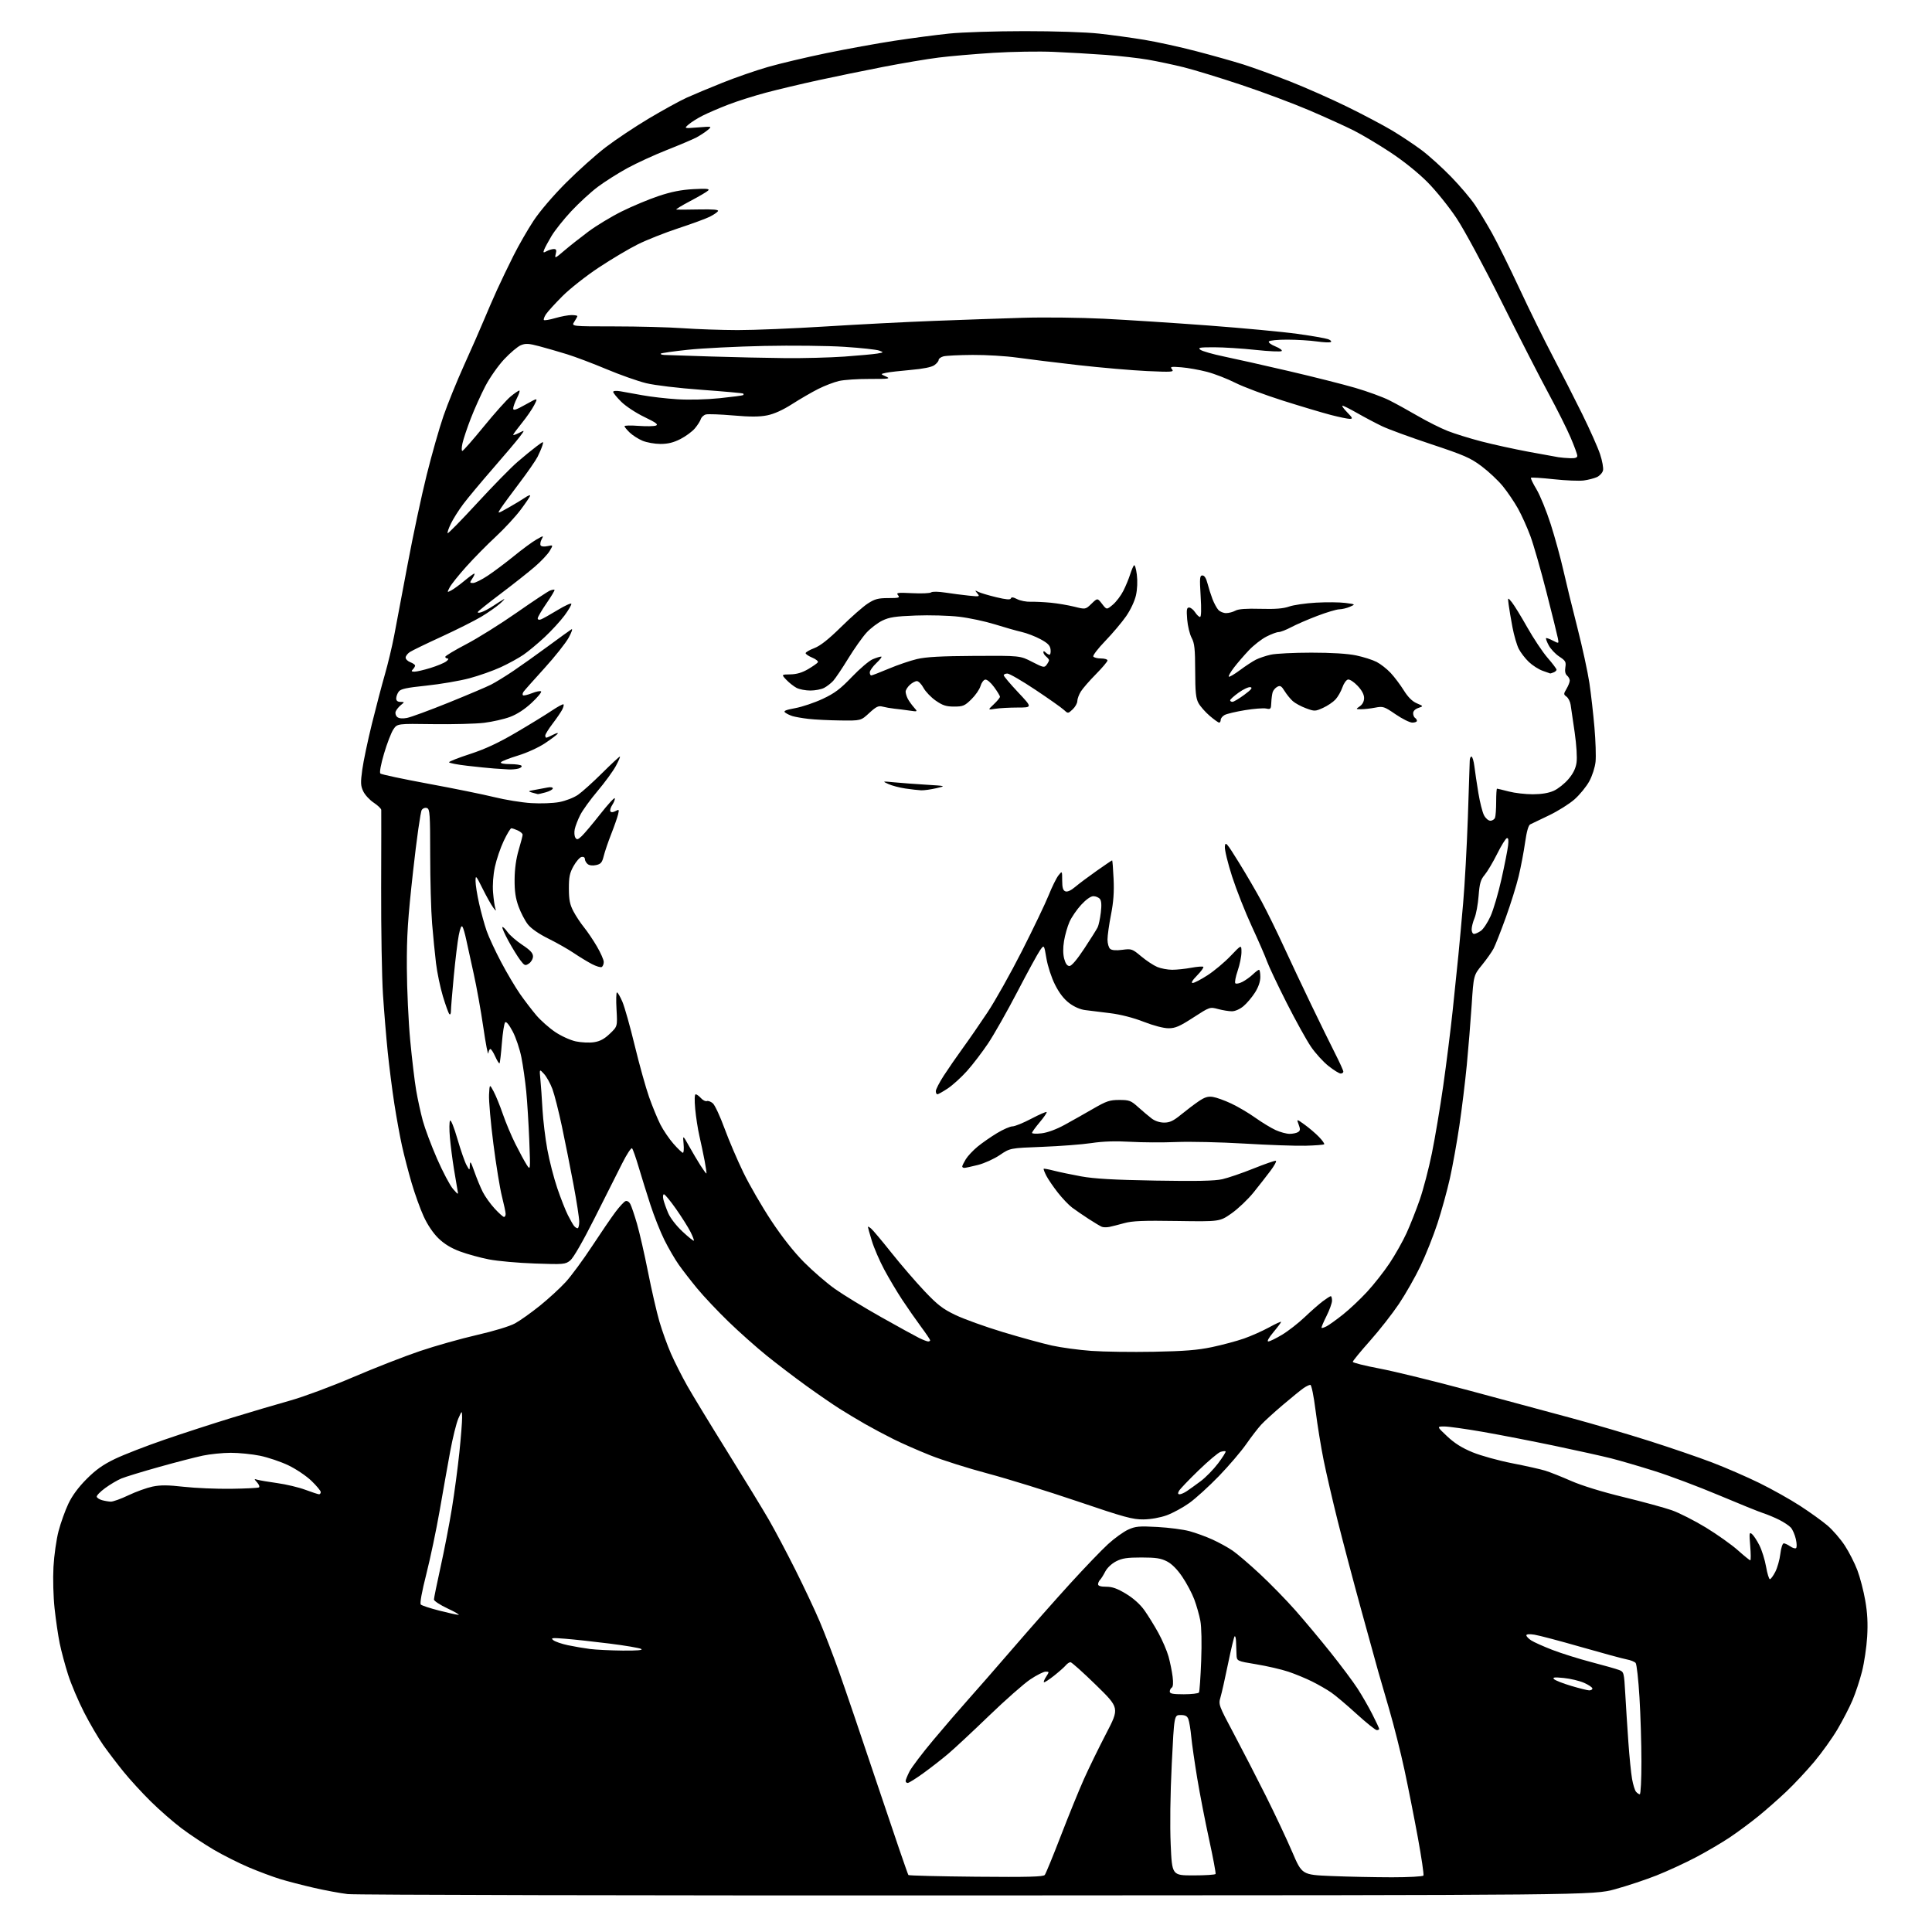 <?xml version="1.0" encoding="UTF-8" standalone="no"?>
<svg 
  version="1.1" 
  xmlns="http://www.w3.org/2000/svg" 
  xmlns:xlink="http://www.w3.org/1999/xlink" 
  xmlns:svg="http://www.w3.org/2000/svg"
  xmlns:rdf="http://www.w3.org/1999/02/22-rdf-syntax-ns#"
  xmlns:cc="http://creativecommons.org/ns#"
  xmlns:dc="http://purl.org/dc/elements/1.1/"
  viewBox="0 0 1024 1024"
  width="1024"
  height="1024"
>
<style>svg {background-color: white; }</style>"
<path stroke="none" fill="black" fill-rule="evenodd" d="M518.00,1004.62C338.43,1004.69 188.27,1004.37 184.33,1003.91C180.38,1003.45 172.26,1001.94 166.28,1000.56C160.30,999.19 152.28,997.10 148.45,995.93C144.63,994.76 137.22,991.99 132.00,989.79C126.78,987.58 118.37,983.36 113.33,980.41C108.29,977.45 100.60,972.34 96.23,969.05C91.87,965.77 84.52,959.35 79.90,954.79C75.28,950.23 68.77,943.12 65.44,939.00C62.10,934.88 57.29,928.55 54.74,924.95C52.20,921.35 47.62,913.54 44.57,907.59C41.52,901.63 37.70,892.65 36.10,887.63C34.49,882.61 32.49,875.12 31.64,871.00C30.80,866.88 29.58,858.55 28.93,852.50C28.26,846.31 28.00,836.69 28.34,830.50C28.67,824.45 29.88,815.90 31.04,811.50C32.20,807.10 34.54,800.58 36.24,797.00C38.26,792.73 41.58,788.23 45.91,783.90C50.83,778.97 54.65,776.26 61.00,773.22C65.67,770.98 77.38,766.44 87.00,763.12C96.62,759.80 112.83,754.54 123.00,751.42C133.18,748.30 147.12,744.18 154.00,742.26C160.88,740.34 175.78,734.80 187.12,729.94C198.46,725.08 214.43,718.84 222.62,716.08C230.80,713.32 244.39,709.49 252.81,707.56C261.70,705.53 270.13,702.97 272.93,701.44C275.58,700.00 281.51,695.79 286.12,692.08C290.73,688.37 296.90,682.70 299.84,679.49C302.77,676.28 309.04,667.77 313.76,660.58C318.49,653.38 324.10,645.18 326.23,642.34C328.37,639.50 330.75,636.92 331.54,636.62C332.36,636.31 333.44,636.95 334.07,638.14C334.68,639.27 336.28,644.01 337.63,648.66C338.98,653.32 341.62,664.86 343.49,674.31C345.36,683.77 348.07,695.54 349.51,700.48C350.95,705.42 353.71,713.07 355.64,717.48C357.58,721.89 361.45,729.55 364.25,734.50C367.05,739.45 376.63,755.20 385.54,769.50C394.45,783.80 404.33,800.00 407.51,805.50C410.68,811.00 417.00,822.92 421.55,832.00C426.10,841.08 431.89,853.37 434.42,859.32C436.95,865.27 441.54,877.19 444.62,885.82C447.70,894.44 457.12,922.14 465.55,947.36C473.99,972.58 481.15,993.48 481.47,993.80C481.79,994.12 497.95,994.52 517.39,994.70C544.91,994.95 552.96,994.74 553.75,993.76C554.30,993.07 558.15,983.69 562.30,972.92C566.46,962.15 571.95,948.65 574.52,942.92C577.08,937.19 582.37,926.37 586.26,918.88C593.34,905.26 593.34,905.26 580.93,893.13C574.10,886.46 568.01,881.00 567.38,881.00C566.76,881.00 565.63,881.75 564.87,882.67C564.12,883.58 561.30,886.07 558.62,888.20C555.93,890.33 553.53,891.87 553.29,891.62C553.04,891.37 553.60,890.01 554.54,888.59C556.16,886.10 556.15,886.00 554.23,886.00C553.13,886.00 549.47,887.84 546.09,890.10C542.71,892.35 532.87,901.03 524.22,909.37C515.58,917.71 505.80,926.82 502.50,929.61C499.20,932.40 493.29,937.01 489.36,939.84C485.43,942.68 481.72,945.00 481.11,945.00C480.50,945.00 480.00,944.53 480.00,943.96C480.00,943.39 480.93,941.11 482.06,938.89C483.19,936.67 488.89,929.15 494.74,922.18C500.58,915.21 508.79,905.67 512.98,901.00C517.18,896.33 527.98,883.95 537.00,873.50C546.01,863.05 559.62,847.65 567.24,839.29C574.87,830.92 583.89,821.52 587.30,818.41C590.71,815.29 595.51,811.84 597.96,810.73C601.88,808.96 603.74,808.80 613.46,809.33C619.53,809.66 627.18,810.66 630.46,811.55C633.74,812.44 639.23,814.44 642.65,816.00C646.07,817.55 650.88,820.20 653.34,821.89C655.79,823.58 662.29,829.13 667.76,834.23C673.24,839.33 681.65,847.94 686.45,853.37C691.25,858.80 699.72,868.92 705.26,875.87C710.81,882.82 717.24,891.42 719.55,895.00C721.87,898.58 725.39,904.70 727.38,908.62C729.37,912.53 731.00,916.02 731.00,916.37C731.00,916.71 730.42,917.00 729.72,917.00C729.02,917.00 724.20,913.13 719.01,908.41C713.83,903.68 707.77,898.56 705.54,897.04C703.32,895.51 698.80,892.91 695.50,891.26C692.20,889.61 686.52,887.26 682.88,886.04C679.24,884.82 671.59,883.05 665.88,882.11C655.50,880.40 655.50,880.40 655.38,876.95C655.31,875.05 655.20,871.96 655.13,870.08C655.06,868.20 654.72,866.95 654.37,867.30C654.02,867.64 652.47,874.13 650.91,881.71C649.36,889.30 647.56,897.30 646.91,899.50C645.76,903.45 645.85,903.70 653.99,919.00C658.52,927.52 666.17,942.38 670.99,952.00C675.80,961.62 682.07,974.94 684.92,981.60C690.10,993.69 690.10,993.69 705.80,994.34C714.43,994.70 728.79,994.99 737.69,995.00C746.60,995.00 754.14,994.59 754.45,994.08C754.76,993.58 753.42,984.47 751.47,973.83C749.52,963.20 746.33,947.10 744.39,938.06C742.45,929.01 738.82,914.61 736.33,906.06C733.84,897.50 731.22,888.48 730.51,886.00C729.80,883.52 725.76,868.90 721.54,853.50C717.31,838.10 711.66,816.73 708.98,806.00C706.30,795.27 702.97,780.88 701.57,774.00C700.18,767.12 698.25,755.31 697.30,747.75C696.30,739.84 695.11,734.00 694.50,734.00C693.92,734.00 692.33,734.76 690.97,735.69C689.61,736.62 684.67,740.62 680.00,744.59C675.33,748.55 670.11,753.30 668.42,755.15C666.73,756.99 663.14,761.65 660.46,765.50C657.77,769.35 651.28,776.94 646.04,782.37C640.79,787.79 633.73,794.22 630.34,796.64C626.95,799.06 621.55,801.99 618.34,803.15C614.82,804.41 609.92,805.28 606.00,805.32C600.31,805.38 595.93,804.18 571.00,795.71C555.33,790.39 533.97,783.77 523.55,781.00C513.12,778.23 499.40,773.89 493.05,771.35C486.70,768.82 477.90,764.95 473.50,762.75C469.10,760.56 462.35,756.96 458.50,754.76C454.65,752.56 448.57,748.91 445.00,746.66C441.43,744.40 433.55,738.98 427.50,734.62C421.45,730.26 412.00,723.06 406.50,718.63C401.00,714.19 391.84,706.05 386.14,700.53C380.44,695.01 372.99,687.12 369.59,683.00C366.19,678.88 361.75,673.16 359.74,670.29C357.72,667.43 354.32,661.58 352.18,657.29C350.03,653.01 346.68,644.55 344.71,638.50C342.75,632.45 339.94,623.45 338.48,618.50C337.02,613.55 335.46,609.12 335.01,608.64C334.56,608.17 332.19,611.77 329.75,616.64C327.30,621.52 320.72,634.59 315.12,645.70C308.84,658.16 303.89,666.74 302.22,668.08C299.61,670.15 298.84,670.22 283.50,669.69C274.70,669.39 263.74,668.41 259.15,667.51C254.56,666.62 247.68,664.73 243.86,663.31C239.11,661.55 235.48,659.34 232.37,656.32C229.55,653.58 226.58,649.17 224.54,644.70C222.73,640.74 219.86,632.77 218.17,627.00C216.48,621.23 214.19,612.42 213.09,607.44C211.98,602.46 210.15,592.41 209.02,585.13C207.89,577.84 206.31,565.49 205.51,557.69C204.71,549.88 203.57,536.08 202.98,527.00C202.39,517.92 201.96,492.50 202.02,470.50C202.09,448.50 202.11,429.94 202.07,429.26C202.03,428.58 200.23,426.86 198.07,425.43C195.91,424.00 193.42,421.29 192.53,419.41C191.14,416.48 191.06,414.86 192.01,407.96C192.61,403.54 194.90,392.63 197.10,383.71C199.30,374.79 202.40,363.00 203.99,357.50C205.58,352.00 207.79,342.77 208.90,337.00C210.01,331.23 213.23,314.12 216.07,299.00C218.90,283.88 223.43,262.64 226.13,251.82C228.82,240.99 232.84,226.89 235.05,220.47C237.26,214.06 242.20,201.90 246.02,193.45C249.85,185.00 254.53,174.35 256.42,169.79C258.31,165.23 261.50,157.90 263.50,153.50C265.50,149.10 269.40,141.00 272.16,135.50C274.92,130.00 279.71,121.67 282.79,117.00C286.08,112.00 293.16,103.73 299.95,96.92C306.30,90.55 315.77,82.07 321.00,78.07C326.23,74.06 336.57,67.17 344.00,62.74C351.43,58.32 360.43,53.37 364.00,51.76C367.57,50.14 376.12,46.57 383.00,43.82C389.88,41.06 400.68,37.32 407.01,35.50C413.33,33.68 427.28,30.38 438.01,28.16C448.73,25.95 464.93,23.01 474.00,21.62C483.07,20.23 496.12,18.51 503.00,17.80C509.96,17.08 527.70,16.51 543.00,16.51C558.92,16.50 575.55,17.05 582.50,17.81C589.10,18.53 599.90,20.01 606.50,21.10C613.10,22.19 625.48,24.90 634.00,27.13C642.52,29.35 653.77,32.52 659.00,34.17C664.23,35.83 675.25,39.83 683.50,43.07C691.75,46.32 705.45,52.37 713.95,56.54C722.44,60.70 733.24,66.41 737.95,69.23C742.65,72.05 749.65,76.71 753.50,79.59C757.35,82.47 764.36,88.80 769.08,93.66C773.80,98.52 779.47,105.20 781.69,108.50C783.90,111.80 787.99,118.55 790.76,123.50C793.53,128.45 800.10,141.72 805.36,153.00C810.61,164.28 818.58,180.47 823.08,189.00C827.57,197.53 834.55,211.22 838.60,219.43C842.65,227.64 846.91,237.22 848.07,240.72C849.24,244.23 849.94,248.12 849.62,249.37C849.31,250.63 847.85,252.20 846.40,252.87C844.94,253.53 841.81,254.34 839.44,254.66C837.07,254.99 829.91,254.69 823.52,254.00C817.14,253.31 811.70,252.97 811.44,253.23C811.18,253.49 812.51,256.26 814.39,259.38C816.27,262.51 819.64,270.79 821.89,277.78C824.13,284.78 827.12,295.68 828.55,302.00C829.97,308.32 833.32,322.05 836.00,332.50C838.67,342.95 841.56,356.24 842.42,362.04C843.27,367.83 844.48,378.41 845.09,385.54C845.71,392.67 845.97,400.85 845.68,403.73C845.38,406.69 843.94,411.18 842.35,414.10C840.81,416.92 837.29,421.23 834.53,423.67C831.76,426.11 825.67,429.93 821.00,432.16C816.33,434.39 811.84,436.55 811.04,436.94C810.09,437.41 809.15,440.77 808.32,446.58C807.63,451.49 806.10,459.53 804.92,464.45C803.74,469.37 800.65,479.27 798.05,486.45C795.45,493.63 792.57,500.95 791.65,502.73C790.72,504.51 787.96,508.43 785.51,511.44C781.04,516.92 781.04,516.92 780.01,532.71C779.44,541.39 778.27,555.70 777.43,564.50C776.58,573.30 774.81,587.76 773.50,596.63C772.18,605.51 769.92,618.11 768.46,624.63C767.00,631.16 764.04,641.87 761.89,648.43C759.74,655.00 755.71,665.11 752.95,670.90C750.18,676.70 745.05,685.73 741.55,690.97C738.04,696.21 731.09,705.10 726.09,710.71C721.09,716.33 717.00,721.32 717.00,721.80C717.00,722.28 723.41,723.89 731.25,725.37C739.09,726.85 760.58,732.13 779.00,737.09C797.42,742.05 821.73,748.60 833.00,751.64C844.27,754.68 862.73,760.10 874.00,763.68C885.27,767.26 900.34,772.42 907.47,775.15C914.60,777.87 925.85,782.76 932.47,786.01C939.09,789.26 948.77,794.68 954.00,798.07C959.23,801.45 965.79,806.17 968.60,808.56C971.40,810.94 975.54,815.73 977.80,819.20C980.06,822.66 983.05,828.56 984.46,832.29C985.87,836.03 987.74,843.23 988.62,848.29C989.77,854.82 990.06,860.41 989.64,867.50C989.31,873.00 988.08,881.28 986.91,885.90C985.74,890.53 983.46,897.40 981.85,901.19C980.24,904.97 976.66,911.89 973.90,916.57C971.14,921.25 965.59,929.00 961.57,933.79C957.55,938.58 950.94,945.65 946.87,949.50C942.81,953.35 936.12,959.25 932.00,962.60C927.87,965.96 921.08,971.00 916.90,973.80C912.73,976.60 904.63,981.36 898.90,984.38C893.18,987.39 883.81,991.72 878.07,993.99C872.33,996.27 862.43,999.56 856.07,1001.31C844.50,1004.50 844.50,1004.50 518.00,1004.62zM632.55,994.00C638.78,994.00 644.06,993.66 644.28,993.25C644.50,992.84 642.96,984.62 640.86,975.00C638.76,965.38 635.92,950.75 634.55,942.50C633.19,934.25 631.76,924.35 631.39,920.50C631.02,916.65 630.34,912.49 629.88,911.25C629.25,909.53 628.26,909.00 625.69,909.00C622.34,909.00 622.34,909.00 621.05,935.11C620.26,951.15 620.05,967.54 620.49,977.61C621.21,994.00 621.21,994.00 632.55,994.00zM869.12,951.00C869.61,951.00 870.00,943.24 869.99,933.75C869.99,924.26 869.52,908.88 868.95,899.56C868.39,890.24 867.48,882.08 866.93,881.41C866.38,880.75 864.26,879.90 862.21,879.52C860.17,879.14 849.27,876.18 838.00,872.95C826.73,869.71 815.59,866.77 813.25,866.41C810.61,866.00 809.00,866.13 809.00,866.76C809.00,867.31 810.15,868.52 811.56,869.45C812.97,870.37 818.04,872.64 822.82,874.49C827.61,876.33 836.92,879.26 843.52,880.98C850.11,882.70 856.69,884.57 858.13,885.13C860.71,886.13 860.78,886.39 861.43,897.82C861.79,904.25 862.53,915.80 863.08,923.50C863.62,931.20 864.50,939.92 865.03,942.89C865.55,945.85 866.49,948.89 867.11,949.64C867.74,950.39 868.64,951.00 869.12,951.00zM627.44,898.00C631.53,898.00 635.14,897.58 635.47,897.06C635.79,896.54 636.32,889.00 636.65,880.31C637.01,870.83 636.83,862.30 636.20,859.00C635.63,855.98 634.18,850.89 632.99,847.71C631.80,844.53 628.95,839.15 626.66,835.77C623.95,831.76 621.11,828.90 618.50,827.56C615.29,825.91 612.63,825.50 605.00,825.50C597.35,825.50 594.72,825.90 591.50,827.57C589.18,828.77 586.79,831.04 585.81,832.96C584.87,834.79 583.64,836.76 583.06,837.34C582.47,837.93 582.00,838.98 582.00,839.70C582.00,840.57 583.44,841.00 586.32,841.00C589.54,841.00 592.21,841.95 596.82,844.75C600.74,847.12 604.32,850.34 606.57,853.50C608.52,856.25 611.86,861.65 613.98,865.50C616.09,869.35 618.51,874.98 619.35,878.00C620.18,881.02 621.16,885.81 621.51,888.64C621.92,891.92 621.77,894.03 621.08,894.45C620.49,894.82 620.00,895.77 620.00,896.56C620.00,897.68 621.63,898.00 627.44,898.00zM842.25,895.93C843.21,895.97 844.00,895.52 844.00,894.94C844.00,894.36 842.02,893.01 839.59,891.94C837.17,890.87 832.33,889.71 828.84,889.37C823.88,888.88 822.75,889.01 823.64,889.96C824.27,890.63 828.32,892.23 832.64,893.52C836.96,894.81 841.29,895.89 842.25,895.93zM330.00,874.84C337.79,874.91 340.97,874.63 339.85,873.98C338.95,873.45 331.30,872.15 322.85,871.10C314.41,870.04 303.90,868.90 299.50,868.56C292.54,868.01 291.73,868.11 293.26,869.33C294.22,870.10 297.69,871.30 300.96,871.99C304.24,872.69 309.52,873.59 312.71,874.00C315.89,874.40 323.68,874.78 330.00,874.84zM243.00,855.91C243.82,855.92 241.24,854.40 237.25,852.53C233.26,850.66 230.00,848.52 230.00,847.78C230.00,847.04 231.59,839.25 233.53,830.47C235.48,821.68 238.17,807.75 239.51,799.50C240.86,791.25 242.64,777.88 243.48,769.78C244.31,761.68 244.97,753.36 244.93,751.28C244.86,747.50 244.86,747.50 242.95,751.80C241.90,754.16 239.95,762.04 238.61,769.30C237.27,776.56 234.76,790.69 233.02,800.71C231.28,810.72 228.11,825.79 225.98,834.21C223.54,843.83 222.45,849.85 223.04,850.44C223.57,850.97 227.93,852.41 232.75,853.64C237.56,854.88 242.18,855.90 243.00,855.91zM938.08,837.00C938.56,837.00 939.86,835.23 940.96,833.07C942.06,830.91 943.26,826.64 943.62,823.57C943.99,820.45 944.78,818.00 945.42,818.00C946.04,818.00 947.56,818.70 948.78,819.56C950.00,820.41 951.41,820.87 951.90,820.56C952.42,820.24 952.39,818.25 951.84,815.77C951.31,813.44 950.12,810.69 949.19,809.66C948.26,808.63 945.48,806.77 943.00,805.53C940.52,804.29 936.70,802.70 934.50,801.99C932.30,801.28 921.71,797.00 910.97,792.47C900.23,787.95 884.93,782.19 876.97,779.69C869.01,777.18 858.67,774.16 854.00,772.97C849.33,771.79 835.83,768.79 824.00,766.31C812.17,763.84 795.08,760.51 786.00,758.93C776.92,757.35 767.70,756.06 765.50,756.06C761.50,756.07 761.50,756.07 767.04,761.29C770.96,764.98 774.91,767.45 780.54,769.76C784.92,771.56 794.35,774.16 801.50,775.56C808.65,776.95 816.52,778.71 819.00,779.48C821.48,780.24 827.67,782.70 832.76,784.94C838.42,787.42 849.22,790.75 860.49,793.48C870.65,795.95 882.15,799.09 886.05,800.45C889.95,801.81 898.08,805.94 904.12,809.61C910.15,813.29 917.78,818.71 921.08,821.65C924.38,824.59 927.35,827.00 927.68,827.00C928.02,827.00 928.00,823.57 927.65,819.38C927.07,812.52 927.16,811.89 928.58,813.07C929.45,813.79 931.22,816.48 932.52,819.05C933.83,821.62 935.41,826.71 936.05,830.36C936.69,834.01 937.60,837.00 938.08,837.00zM58.67,795.90C59.86,795.96 64.08,794.44 68.05,792.54C72.02,790.64 77.76,788.57 80.81,787.93C85.08,787.05 88.95,787.07 97.43,788.03C103.52,788.71 114.76,789.19 122.42,789.09C130.07,788.99 136.74,788.66 137.23,788.36C137.73,788.05 137.31,786.89 136.32,785.77C134.55,783.79 134.56,783.75 136.50,784.31C137.60,784.63 142.32,785.43 147.00,786.08C151.68,786.73 158.37,788.32 161.87,789.63C165.37,790.93 168.63,792.00 169.12,792.00C169.60,792.00 170.00,791.47 170.00,790.82C170.00,790.17 167.79,787.50 165.08,784.89C162.36,782.27 156.89,778.59 152.83,776.65C148.80,774.72 142.03,772.44 137.79,771.57C133.55,770.71 126.58,770.01 122.29,770.02C118.01,770.03 111.35,770.70 107.50,771.51C103.65,772.32 93.21,775.02 84.31,777.52C75.41,780.01 66.41,782.76 64.31,783.64C62.21,784.51 58.34,786.80 55.71,788.73C53.07,790.66 51.08,792.73 51.28,793.34C51.48,793.95 52.74,794.75 54.07,795.12C55.41,795.50 57.48,795.85 58.67,795.90zM625.24,792.00C625.96,792.00 627.67,791.25 629.03,790.34C630.39,789.43 633.68,787.07 636.34,785.09C639.00,783.12 643.17,778.85 645.62,775.61C648.06,772.37 649.85,769.52 649.60,769.27C649.35,769.02 648.14,769.14 646.90,769.53C645.67,769.92 640.42,774.34 635.24,779.36C630.06,784.37 625.39,789.26 624.87,790.23C624.19,791.51 624.30,792.00 625.24,792.00zM611.50,716.46C627.81,716.16 634.72,715.60 642.44,713.98C647.90,712.82 655.51,710.79 659.34,709.45C663.17,708.11 669.16,705.44 672.65,703.53C676.14,701.61 679.00,700.30 679.00,700.63C679.00,700.96 677.16,703.42 674.91,706.11C672.47,709.03 671.38,711.00 672.22,711.00C672.99,711.00 676.29,709.39 679.55,707.43C682.81,705.47 688.18,701.28 691.49,698.13C694.80,694.98 699.12,691.19 701.09,689.70C703.07,688.22 704.98,687.00 705.34,687.00C705.70,687.00 706.00,688.06 706.00,689.36C706.00,690.66 704.67,694.35 703.05,697.57C701.42,700.79 700.26,703.59 700.46,703.79C700.66,704.00 701.88,703.61 703.16,702.94C704.45,702.26 708.29,699.51 711.70,696.81C715.11,694.12 720.87,688.70 724.51,684.77C728.15,680.84 733.56,673.96 736.54,669.48C739.52,665.00 743.55,657.84 745.50,653.57C747.45,649.30 750.59,641.35 752.48,635.92C754.37,630.48 757.28,619.39 758.93,611.27C760.59,603.15 763.29,587.05 764.94,575.50C766.59,563.95 768.85,545.95 769.96,535.50C771.07,525.05 772.44,511.77 773.00,506.00C773.57,500.23 774.70,487.85 775.51,478.50C776.33,469.15 777.45,448.90 777.99,433.50C778.53,418.10 778.98,404.49 778.99,403.25C778.99,402.01 779.41,401.00 779.91,401.00C780.40,401.00 781.11,403.36 781.47,406.25C781.82,409.14 782.77,415.47 783.57,420.32C784.37,425.18 785.71,430.47 786.54,432.07C787.39,433.72 788.87,435.00 789.92,435.00C790.95,435.00 792.06,434.29 792.39,433.42C792.73,432.55 793.00,428.72 793.00,424.92C793.00,421.11 793.20,418.00 793.45,418.00C793.70,418.00 796.49,418.68 799.66,419.50C802.83,420.33 808.59,420.99 812.46,420.98C817.12,420.96 820.87,420.33 823.56,419.11C825.79,418.10 829.26,415.35 831.26,413.00C833.78,410.06 835.13,407.34 835.59,404.24C835.99,401.59 835.58,394.97 834.60,388.12C833.68,381.73 832.72,375.15 832.46,373.50C832.21,371.85 831.23,369.93 830.29,369.24C828.68,368.05 828.68,367.81 830.29,365.08C831.23,363.49 832.00,361.53 832.00,360.72C832.00,359.91 831.36,358.71 830.57,358.06C829.64,357.29 829.33,355.76 829.67,353.67C830.13,350.82 829.77,350.18 826.43,347.98C824.37,346.62 821.86,343.95 820.86,342.06C819.86,340.17 819.22,338.45 819.43,338.24C819.64,338.03 821.26,338.60 823.03,339.52C826.25,341.18 826.25,341.18 825.72,338.34C825.43,336.78 822.72,325.82 819.70,314.00C816.69,302.18 812.84,288.75 811.15,284.17C809.46,279.58 806.49,272.99 804.55,269.52C802.60,266.04 799.00,260.73 796.53,257.70C794.07,254.67 789.01,249.92 785.29,247.13C779.34,242.68 776.09,241.26 758.51,235.42C747.50,231.76 735.80,227.48 732.50,225.89C729.20,224.31 723.35,221.22 719.50,219.02C715.65,216.83 712.07,215.02 711.55,215.02C711.03,215.01 712.13,216.58 714.00,218.50C716.95,221.54 717.13,222.00 715.38,222.00C714.28,222.00 709.80,221.08 705.44,219.95C701.07,218.82 689.62,215.40 680.00,212.36C670.38,209.31 659.02,205.06 654.77,202.91C650.52,200.76 643.77,198.14 639.77,197.09C635.77,196.04 629.67,194.95 626.20,194.68C620.56,194.23 620.04,194.34 621.20,195.75C622.38,197.18 621.12,197.26 608.00,196.67C600.02,196.30 583.60,194.89 571.50,193.52C559.40,192.14 544.77,190.35 539.00,189.53C533.23,188.71 522.65,188.07 515.50,188.12C508.35,188.16 501.38,188.51 500.00,188.89C498.62,189.28 497.50,190.12 497.50,190.78C497.50,191.43 496.46,192.69 495.20,193.57C493.72,194.61 489.22,195.51 482.70,196.07C477.09,196.56 471.18,197.24 469.56,197.60C466.62,198.24 466.62,198.24 469.56,199.55C472.19,200.72 471.30,200.86 461.00,200.84C454.68,200.82 447.33,201.31 444.68,201.93C442.03,202.54 437.08,204.44 433.68,206.15C430.28,207.87 424.08,211.46 419.89,214.14C414.93,217.32 410.33,219.40 406.65,220.14C402.51,220.97 397.69,220.99 388.61,220.20C381.79,219.61 375.28,219.38 374.14,219.67C373.00,219.97 371.80,221.07 371.46,222.11C371.13,223.16 369.71,225.38 368.30,227.05C366.89,228.73 363.44,231.27 360.62,232.71C356.93,234.59 353.97,235.31 350.00,235.30C346.98,235.29 342.70,234.52 340.50,233.59C338.30,232.66 335.26,230.71 333.75,229.26C332.24,227.81 331.00,226.29 331.00,225.89C331.00,225.49 334.34,225.41 338.42,225.72C342.50,226.02 346.66,225.96 347.67,225.56C349.08,225.01 347.68,223.97 341.50,221.00C337.04,218.85 331.62,215.28 329.25,212.92C326.91,210.59 325.00,208.25 325.00,207.72C325.00,207.15 326.55,207.01 328.75,207.38C330.81,207.73 336.10,208.68 340.50,209.49C344.90,210.30 353.23,211.26 359.01,211.62C365.24,212.01 374.39,211.78 381.51,211.05C388.10,210.37 393.69,209.63 393.92,209.41C394.15,209.18 394.15,208.82 393.92,208.60C393.69,208.37 383.82,207.48 372.00,206.62C359.47,205.70 347.16,204.23 342.50,203.10C338.10,202.03 328.65,198.69 321.50,195.69C314.35,192.68 304.90,189.11 300.50,187.75C296.10,186.39 289.48,184.48 285.79,183.50C280.16,182.01 278.59,181.93 276.04,182.98C274.37,183.67 270.40,187.03 267.21,190.43C263.99,193.87 259.54,200.23 257.20,204.73C254.89,209.18 251.43,216.86 249.53,221.79C247.62,226.72 245.65,232.61 245.14,234.88C244.63,237.15 244.58,239.00 245.03,239.00C245.49,239.00 250.58,233.21 256.35,226.14C262.12,219.06 268.56,211.86 270.65,210.14C272.74,208.41 274.81,207.00 275.25,207.00C275.68,207.00 275.13,208.78 274.02,210.96C272.91,213.14 272.00,215.64 272.00,216.51C272.00,217.75 273.45,217.29 278.59,214.41C285.18,210.73 285.18,210.73 283.16,214.69C282.05,216.86 279.08,221.17 276.57,224.25C274.06,227.34 272.00,230.13 272.00,230.46C272.00,230.78 273.40,230.33 275.12,229.44C278.23,227.83 278.23,227.83 275.37,231.63C273.79,233.72 267.41,241.27 261.18,248.41C254.96,255.56 247.92,263.99 245.55,267.15C243.17,270.31 240.23,274.96 239.00,277.50C237.77,280.03 236.99,282.33 237.27,282.60C237.54,282.87 244.55,275.71 252.85,266.70C261.15,257.68 270.77,247.86 274.22,244.88C277.67,241.89 282.24,238.17 284.36,236.59C288.20,233.74 288.22,233.74 287.48,236.12C287.08,237.43 285.93,240.12 284.93,242.11C283.93,244.09 279.56,250.39 275.22,256.11C270.89,261.82 266.48,267.83 265.42,269.46C263.50,272.43 263.50,272.43 269.50,269.05C272.80,267.19 276.74,264.81 278.25,263.77C279.76,262.72 281.00,262.23 280.99,262.68C280.99,263.13 278.71,266.52 275.94,270.21C273.17,273.90 267.21,280.33 262.70,284.51C258.19,288.68 251.19,295.79 247.15,300.30C243.10,304.81 239.14,309.77 238.34,311.32C236.90,314.10 236.91,314.12 239.19,312.92C240.46,312.25 243.59,309.97 246.14,307.85C248.69,305.73 251.06,304.00 251.41,304.00C251.76,304.00 251.31,305.13 250.41,306.50C248.85,308.87 248.87,309.00 250.73,309.00C251.81,309.00 255.35,307.24 258.59,305.08C261.84,302.92 268.10,298.22 272.50,294.64C276.90,291.05 282.23,287.13 284.35,285.94C288.20,283.76 288.20,283.76 287.05,285.90C286.42,287.08 286.20,288.51 286.55,289.08C286.92,289.68 288.47,289.84 290.21,289.45C293.24,288.79 293.24,288.79 291.37,291.98C290.34,293.73 286.80,297.50 283.50,300.34C280.20,303.19 272.20,309.52 265.72,314.41C259.24,319.30 253.67,323.73 253.34,324.26C252.98,324.84 253.68,324.93 255.12,324.48C256.43,324.08 259.30,322.55 261.50,321.08C263.70,319.62 266.18,318.06 267.00,317.62C267.82,317.19 266.93,318.23 265.00,319.94C263.07,321.65 258.56,324.80 254.98,326.94C251.39,329.07 241.94,333.81 233.98,337.47C226.01,341.12 218.49,344.77 217.25,345.58C216.01,346.39 215.00,347.72 215.00,348.55C215.00,349.37 216.12,350.48 217.50,351.00C218.88,351.52 220.00,352.32 220.00,352.78C220.00,353.23 219.46,354.14 218.80,354.80C217.87,355.73 218.07,356.00 219.69,356.00C220.85,356.00 224.66,355.11 228.16,354.03C231.66,352.95 235.42,351.39 236.51,350.56C237.61,349.73 237.94,349.05 237.25,349.03C236.56,349.01 236.00,348.60 236.00,348.12C236.00,347.63 240.99,344.64 247.09,341.45C253.19,338.27 265.22,330.75 273.84,324.73C282.45,318.72 290.40,313.45 291.50,313.02C292.60,312.59 293.69,312.40 293.91,312.61C294.14,312.82 292.23,316.04 289.66,319.76C287.10,323.48 285.00,327.07 285.00,327.73C285.00,328.46 285.69,328.68 286.75,328.28C287.71,327.92 291.65,325.71 295.50,323.37C299.35,321.03 302.64,319.52 302.82,320.01C302.99,320.50 301.37,323.29 299.22,326.20C297.06,329.12 292.33,334.27 288.71,337.66C285.08,341.05 280.03,345.26 277.48,347.01C274.93,348.77 269.52,351.74 265.46,353.61C261.39,355.49 253.88,358.14 248.76,359.51C243.63,360.87 233.41,362.62 226.04,363.39C215.35,364.50 212.36,365.15 211.32,366.58C210.59,367.57 210.00,369.20 210.00,370.19C210.00,371.39 210.75,372.01 212.25,372.02C214.50,372.04 214.50,372.04 212.39,373.77C211.24,374.72 210.03,376.25 209.70,377.18C209.38,378.10 209.76,379.39 210.55,380.04C211.46,380.80 213.32,380.97 215.67,380.53C217.70,380.15 227.61,376.51 237.69,372.44C247.77,368.36 257.93,364.06 260.26,362.87C262.59,361.68 267.88,358.44 272.00,355.66C276.12,352.88 284.45,346.96 290.50,342.50C296.55,338.04 302.13,334.01 302.89,333.55C303.66,333.08 303.01,335.05 301.45,337.91C299.89,340.77 294.09,348.09 288.56,354.17C283.03,360.25 278.07,365.83 277.54,366.57C277.00,367.30 276.84,368.17 277.16,368.49C277.48,368.82 279.63,368.33 281.92,367.42C284.21,366.50 286.40,366.07 286.79,366.47C287.18,366.86 284.94,369.58 281.80,372.50C278.12,375.94 274.06,378.58 270.33,379.98C267.15,381.17 260.94,382.57 256.53,383.11C252.11,383.64 239.96,383.96 229.53,383.81C210.56,383.53 210.56,383.53 208.50,386.59C207.36,388.27 205.14,394.03 203.56,399.37C201.86,405.14 201.06,409.45 201.60,409.98C202.09,410.47 213.53,412.90 227.00,415.39C240.47,417.87 256.23,421.08 262.00,422.50C267.77,423.93 276.55,425.35 281.50,425.66C286.58,425.98 293.09,425.74 296.45,425.11C299.80,424.48 304.14,422.79 306.37,421.25C308.55,419.74 314.30,414.56 319.14,409.75C323.99,404.94 328.22,401.00 328.54,401.00C328.86,401.00 327.89,403.26 326.39,406.03C324.89,408.79 320.54,414.74 316.73,419.25C312.92,423.75 308.78,429.48 307.53,431.97C306.27,434.46 304.97,437.85 304.62,439.50C304.28,441.15 304.43,443.16 304.95,443.97C305.75,445.22 306.27,445.09 308.35,443.14C309.70,441.87 314.11,436.63 318.15,431.49C322.19,426.35 325.65,422.57 325.84,423.10C326.03,423.63 325.45,425.19 324.55,426.56C323.65,427.93 323.19,429.49 323.52,430.03C323.90,430.65 324.88,430.60 326.20,429.90C328.12,428.86 328.22,428.99 327.60,431.64C327.23,433.21 325.60,437.88 323.98,442.00C322.36,446.12 320.57,451.38 320.00,453.67C319.13,457.17 318.47,457.96 315.94,458.51C314.10,458.92 312.35,458.70 311.46,457.97C310.66,457.30 310.00,456.10 310.00,455.30C310.00,454.46 309.27,453.99 308.26,454.19C307.31,454.37 305.40,456.54 304.01,459.01C301.94,462.71 301.50,464.82 301.52,471.00C301.54,476.93 302.04,479.44 303.92,483.00C305.22,485.48 307.75,489.30 309.54,491.50C311.33,493.70 314.42,498.28 316.40,501.67C318.38,505.06 320.00,508.75 320.00,509.86C320.00,510.97 319.53,512.17 318.96,512.52C318.39,512.88 316.03,512.18 313.71,510.97C311.40,509.76 307.08,507.14 304.13,505.14C301.17,503.14 295.12,499.70 290.67,497.50C285.61,495.00 281.55,492.18 279.80,489.97C278.26,488.02 276.03,483.75 274.84,480.47C273.23,476.01 272.70,472.35 272.75,466.00C272.80,460.48 273.56,455.05 274.91,450.50C276.06,446.65 277.00,443.01 277.00,442.41C277.00,441.81 275.85,440.80 274.45,440.16C273.05,439.52 271.51,439.00 271.03,439.00C270.54,439.00 268.72,442.02 266.98,445.71C265.23,449.40 263.13,455.59 262.31,459.46C261.39,463.77 261.01,469.02 261.33,473.00C261.62,476.57 262.17,480.40 262.55,481.50C263.09,483.05 262.82,482.93 261.39,481.00C260.36,479.62 257.84,475.12 255.79,471.00C252.28,463.95 252.05,463.71 252.05,467.00C252.04,468.93 252.90,474.32 253.96,479.00C255.01,483.68 256.80,490.17 257.94,493.43C259.08,496.69 262.53,504.11 265.61,509.93C268.68,515.74 273.21,523.37 275.66,526.89C278.12,530.40 282.01,535.48 284.31,538.19C286.62,540.89 291.08,544.84 294.24,546.97C297.44,549.13 302.27,551.32 305.18,551.95C308.05,552.56 312.37,552.77 314.79,552.40C317.99,551.92 320.29,550.70 323.23,547.89C327.28,544.04 327.28,544.04 326.77,535.02C326.48,530.06 326.59,526.00 327.00,526.00C327.42,526.00 328.71,528.21 329.87,530.92C331.03,533.62 333.98,544.08 336.42,554.17C338.86,564.25 342.29,576.55 344.04,581.50C345.79,586.45 348.48,592.98 350.01,596.00C351.54,599.02 354.68,603.64 356.98,606.25C359.28,608.86 361.53,611.00 361.96,611.00C362.40,611.00 362.56,608.86 362.31,606.25C361.87,601.50 361.87,601.50 365.23,607.50C367.07,610.80 369.81,615.41 371.30,617.75C372.80,620.09 374.19,622.00 374.40,622.00C374.60,622.00 374.18,618.96 373.47,615.25C372.76,611.54 371.50,605.58 370.68,602.00C369.86,598.42 368.86,592.01 368.47,587.75C368.04,582.96 368.13,580.00 368.73,580.00C369.26,580.00 370.52,580.92 371.53,582.04C372.54,583.15 373.94,583.85 374.64,583.59C375.33,583.32 376.77,583.87 377.84,584.80C378.90,585.74 381.67,591.67 383.98,598.00C386.30,604.33 390.82,614.90 394.03,621.50C397.24,628.10 403.88,639.58 408.79,647.00C414.52,655.66 420.74,663.55 426.15,669.00C430.78,673.67 438.16,680.04 442.54,683.15C446.92,686.25 457.93,692.97 467.00,698.08C476.07,703.19 485.17,708.18 487.20,709.18C489.24,710.18 491.38,711.00 491.95,711.00C492.53,711.00 493.00,710.72 493.00,710.37C493.00,710.03 490.80,706.76 488.10,703.12C485.41,699.48 480.95,693.09 478.20,688.92C475.45,684.75 471.16,677.55 468.68,672.92C466.20,668.29 463.23,661.42 462.08,657.64C460.94,653.87 460.00,650.56 460.00,650.27C460.00,649.99 460.75,650.37 461.67,651.13C462.59,651.88 467.46,657.67 472.49,664.00C477.53,670.33 485.39,679.46 489.97,684.29C496.91,691.62 499.65,693.74 506.40,696.98C510.86,699.12 522.15,703.19 531.50,706.02C540.85,708.85 552.55,712.06 557.50,713.16C562.45,714.25 571.90,715.53 578.50,716.00C585.10,716.47 599.95,716.68 611.50,716.46zM367.74,657.59C367.96,657.37 367.15,655.24 365.94,652.85C364.73,650.46 361.29,645.01 358.30,640.75C355.31,636.49 352.43,633.00 351.91,633.00C351.39,633.00 351.25,634.23 351.60,635.75C351.95,637.26 353.11,640.52 354.17,643.00C355.28,645.59 358.49,649.73 361.72,652.74C364.82,655.63 367.53,657.81 367.74,657.59zM306.12,651.00C306.61,651.00 307.00,649.43 307.00,647.51C307.00,645.58 305.63,636.70 303.95,627.76C302.27,618.82 299.51,604.98 297.82,597.00C296.13,589.02 293.87,580.12 292.79,577.20C291.70,574.29 289.71,570.69 288.35,569.20C285.88,566.50 285.88,566.50 286.41,572.00C286.70,575.02 287.21,582.23 287.53,588.00C287.86,593.77 289.01,603.35 290.10,609.28C291.18,615.21 293.56,624.43 295.38,629.78C297.20,635.13 299.72,641.52 300.97,644.00C302.22,646.48 303.69,649.06 304.24,649.75C304.79,650.44 305.64,651.00 306.12,651.00zM588.00,650.29C586.62,650.57 584.85,650.55 584.05,650.25C583.26,649.95 580.11,648.08 577.05,646.09C574.00,644.10 570.04,641.39 568.25,640.05C566.46,638.72 563.04,635.12 560.64,632.06C558.25,629.00 555.52,625.00 554.57,623.16C553.63,621.32 553.00,619.67 553.18,619.49C553.36,619.31 555.76,619.75 558.53,620.47C561.29,621.18 567.81,622.55 573.02,623.50C580.03,624.77 590.29,625.36 612.40,625.74C634.19,626.11 643.79,625.92 647.83,625.01C650.87,624.33 658.30,621.79 664.35,619.36C670.39,616.93 675.74,615.08 676.23,615.24C676.73,615.41 675.45,617.78 673.40,620.52C671.35,623.26 667.27,628.47 664.35,632.10C661.42,635.72 656.21,640.67 652.76,643.10C646.50,647.50 646.50,647.50 623.87,647.15C605.98,646.86 600.11,647.10 595.87,648.29C592.91,649.11 589.38,650.01 588.00,650.29zM267.13,645.00C267.61,645.00 268.00,644.29 268.00,643.42C268.00,642.55 267.12,638.38 266.05,634.17C264.97,629.95 262.93,617.38 261.50,606.23C260.07,595.07 259.04,583.37 259.20,580.23C259.50,574.50 259.50,574.50 261.64,578.50C262.82,580.70 265.01,586.10 266.52,590.50C268.03,594.90 271.00,601.97 273.13,606.22C275.25,610.46 277.92,615.41 279.07,617.22C281.15,620.50 281.15,620.50 280.53,604.50C280.18,595.70 279.46,584.00 278.92,578.50C278.38,573.00 277.23,564.90 276.37,560.50C275.51,556.10 273.43,549.89 271.74,546.71C269.83,543.10 268.33,541.27 267.74,541.86C267.22,542.38 266.44,547.37 266.00,552.96C265.56,558.55 265.00,563.33 264.76,563.57C264.51,563.82 263.50,562.22 262.50,560.01C261.51,557.80 260.35,556.00 259.92,556.00C259.49,556.00 258.99,557.01 258.82,558.25C258.64,559.49 257.45,553.30 256.17,544.50C254.89,535.70 252.59,522.88 251.05,516.00C249.51,509.12 247.73,501.02 247.10,498.00C246.47,494.98 245.58,491.90 245.12,491.18C244.58,490.31 243.90,491.87 243.16,495.68C242.53,498.88 241.34,508.66 240.51,517.41C239.68,526.16 239.00,534.46 239.00,535.86C239.00,537.34 238.64,538.00 238.14,537.45C237.67,536.93 236.14,532.67 234.73,528.00C233.33,523.33 231.69,515.45 231.09,510.50C230.50,505.55 229.56,496.10 229.02,489.50C228.47,482.90 228.02,466.57 228.01,453.22C228.00,431.61 227.82,428.87 226.36,428.31C225.39,427.94 224.22,428.34 223.54,429.28C222.89,430.17 220.83,444.75 218.95,461.70C216.11,487.38 215.56,495.91 215.64,513.00C215.69,524.27 216.49,541.56 217.42,551.42C218.35,561.28 219.77,573.20 220.58,577.92C221.39,582.64 222.97,589.88 224.09,594.00C225.21,598.12 228.60,607.18 231.64,614.13C234.68,621.08 238.48,628.28 240.09,630.13C242.85,633.31 242.99,633.36 242.52,631.00C242.25,629.62 241.38,624.45 240.58,619.50C239.78,614.55 238.82,607.05 238.45,602.83C238.08,598.61 238.12,594.62 238.53,593.96C238.95,593.27 240.62,597.38 242.43,603.63C244.17,609.61 246.34,615.85 247.25,617.50C248.92,620.50 248.92,620.50 249.03,617.50C249.13,615.06 249.57,615.70 251.43,621.00C252.68,624.58 254.70,629.46 255.92,631.85C257.14,634.24 259.97,638.18 262.20,640.60C264.43,643.02 266.65,645.00 267.13,645.00zM511.11,619.00C510.50,619.00 510.00,618.66 510.00,618.25C510.01,617.84 510.86,616.11 511.89,614.41C512.93,612.71 515.76,609.70 518.17,607.72C520.59,605.74 525.22,602.52 528.47,600.56C531.72,598.60 535.40,597.00 536.64,597.00C537.89,597.00 542.36,595.18 546.58,592.96C550.80,590.74 554.47,589.14 554.73,589.40C555.00,589.67 553.37,592.08 551.11,594.76C548.85,597.44 547.00,600.00 547.00,600.45C547.00,600.91 549.29,601.01 552.09,600.68C555.25,600.30 559.91,598.58 564.34,596.15C568.28,593.99 575.09,590.15 579.48,587.61C586.45,583.58 588.18,583.00 593.25,583.00C598.56,583.00 599.40,583.32 603.27,586.81C605.60,588.90 608.80,591.60 610.38,592.81C612.17,594.17 614.70,595.00 617.05,595.00C620.01,595.00 621.94,594.08 626.01,590.75C628.87,588.41 633.07,585.23 635.35,583.68C638.55,581.52 640.27,580.99 642.85,581.39C644.70,581.67 649.08,583.25 652.59,584.90C656.11,586.54 661.85,589.93 665.35,592.43C668.84,594.92 673.69,597.86 676.10,598.96C678.52,600.06 681.85,600.96 683.50,600.96C685.15,600.97 687.17,600.55 687.99,600.03C689.20,599.26 689.26,598.54 688.32,596.05C687.17,593.00 687.17,593.00 691.48,596.09C693.85,597.80 697.27,600.71 699.08,602.58C700.88,604.44 702.13,606.21 701.84,606.49C701.55,606.78 697.08,607.13 691.91,607.26C686.73,607.39 672.15,606.88 659.50,606.12C646.85,605.37 630.65,605.00 623.50,605.30C616.35,605.60 605.33,605.54 599.00,605.17C591.20,604.72 584.60,604.93 578.50,605.85C573.55,606.59 561.82,607.49 552.43,607.85C535.37,608.50 535.37,608.50 529.93,612.19C526.94,614.23 521.74,616.59 518.36,617.44C514.98,618.30 511.71,619.00 511.11,619.00zM496.83,580.00C496.37,580.00 496.00,579.24 496.00,578.32C496.00,577.40 497.91,573.68 500.25,570.07C502.59,566.46 507.12,559.91 510.32,555.50C513.53,551.10 519.43,542.55 523.45,536.50C527.47,530.45 535.67,515.83 541.68,504.00C547.68,492.18 554.04,478.90 555.81,474.50C557.57,470.10 559.90,465.38 560.99,464.00C562.96,461.50 562.96,461.50 562.98,466.64C562.99,470.51 563.41,471.94 564.67,472.43C565.75,472.84 567.63,471.99 569.92,470.04C571.89,468.38 577.02,464.54 581.33,461.51C585.64,458.48 589.29,456.00 589.46,456.00C589.63,456.00 589.97,460.39 590.22,465.75C590.56,472.78 590.17,478.11 588.84,484.85C587.83,489.99 587.00,495.89 587.00,497.97C587.00,500.05 587.63,502.28 588.41,502.92C589.33,503.69 591.56,503.86 594.87,503.42C599.74,502.78 600.11,502.91 604.86,506.89C607.58,509.16 611.40,511.69 613.37,512.51C615.33,513.33 618.89,514.00 621.28,514.00C623.68,514.00 628.23,513.52 631.41,512.93C634.59,512.34 637.46,512.13 637.78,512.45C638.11,512.77 636.62,514.83 634.48,517.02C631.96,519.60 631.14,521.00 632.14,521.00C632.99,521.00 636.55,519.15 640.04,516.89C643.54,514.63 649.01,510.05 652.20,506.71C658.00,500.63 658.00,500.63 658.00,504.66C658.00,506.87 657.09,511.32 655.99,514.53C654.88,517.75 654.33,520.73 654.76,521.16C655.19,521.59 656.89,521.26 658.52,520.41C660.16,519.57 662.65,517.78 664.05,516.44C665.46,515.10 666.92,514.00 667.30,514.00C667.69,514.00 668.00,515.71 668.00,517.80C668.00,520.26 667.00,523.19 665.17,526.07C663.61,528.53 660.88,531.77 659.09,533.27C657.18,534.87 654.65,536.00 652.94,536.00C651.34,536.00 648.05,535.47 645.63,534.82C641.23,533.65 641.23,533.65 632.47,539.32C625.21,544.02 622.95,545.00 619.33,545.00C616.72,545.00 611.41,543.61 606.16,541.56C600.70,539.43 593.98,537.70 588.43,537.01C583.52,536.39 577.59,535.66 575.25,535.38C572.61,535.07 569.38,533.67 566.75,531.69C563.90,529.55 561.41,526.33 559.18,521.89C557.28,518.12 555.33,512.13 554.62,507.96C553.39,500.64 553.39,500.64 551.26,503.64C550.08,505.29 544.69,515.16 539.27,525.57C533.85,535.98 526.86,548.33 523.73,553.00C520.60,557.67 515.56,564.27 512.53,567.65C509.50,571.03 504.91,575.19 502.34,576.90C499.76,578.60 497.28,580.00 496.83,580.00zM710.59,569.00C709.81,569.00 706.91,567.21 704.14,565.01C701.36,562.82 697.17,558.21 694.82,554.76C692.48,551.32 686.68,540.85 681.94,531.50C677.21,522.15 672.52,512.25 671.53,509.50C670.55,506.75 666.92,498.43 663.48,491.00C660.04,483.57 655.35,471.71 653.06,464.63C650.77,457.55 649.03,450.37 649.20,448.68C649.47,445.87 650.09,446.57 656.59,457.06C660.50,463.35 665.98,472.77 668.79,478.00C671.60,483.23 676.79,493.80 680.33,501.50C683.87,509.20 690.45,523.15 694.96,532.50C699.46,541.85 705.14,553.43 707.57,558.22C710.01,563.02 712.00,567.41 712.00,567.97C712.00,568.54 711.37,569.00 710.59,569.00zM280.35,510.69C278.35,512.01 278.01,511.87 275.69,508.81C274.32,506.99 271.52,502.44 269.48,498.70C267.44,494.96 265.99,491.67 266.27,491.39C266.55,491.11 267.77,492.28 268.98,493.98C270.19,495.68 273.73,498.75 276.84,500.81C281.05,503.60 282.50,505.16 282.50,506.91C282.50,508.20 281.53,509.90 280.35,510.69zM566.84,512.00C567.96,512.00 570.84,508.61 574.70,502.75C578.06,497.66 581.24,492.60 581.78,491.50C582.31,490.40 583.07,486.89 583.45,483.70C583.94,479.71 583.78,477.44 582.96,476.45C582.30,475.65 580.74,475.00 579.50,475.00C578.11,475.00 575.64,476.75 573.04,479.57C570.72,482.09 567.94,486.15 566.86,488.59C565.77,491.04 564.47,495.60 563.96,498.73C563.36,502.42 563.40,505.75 564.06,508.21C564.75,510.78 565.65,512.00 566.84,512.00zM781.28,495.00C781.98,495.00 783.61,494.26 784.91,493.35C786.20,492.45 788.50,488.96 790.02,485.60C791.54,482.25 794.13,473.43 795.79,466.00C797.45,458.57 799.03,450.56 799.31,448.20C799.67,445.20 799.47,444.00 798.66,444.24C798.02,444.43 795.69,448.20 793.49,452.62C791.28,457.04 788.31,462.03 786.89,463.72C784.76,466.25 784.21,468.17 783.69,474.84C783.35,479.27 782.38,484.55 781.54,486.57C780.69,488.59 780.00,491.31 780.00,492.62C780.00,493.93 780.57,495.00 781.28,495.00zM285.00,420.89C284.73,420.84 283.38,420.48 282.00,420.08C279.72,419.42 279.84,419.30 283.50,418.65C285.70,418.25 288.74,417.69 290.25,417.39C291.83,417.07 293.00,417.28 293.00,417.87C293.00,418.44 291.31,419.37 289.25,419.95C287.19,420.52 285.27,420.95 285.00,420.89zM488.20,418.88C486.72,418.81 482.97,418.38 479.87,417.93C476.77,417.47 472.72,416.41 470.87,415.56C467.53,414.04 467.56,414.03 474.00,414.65C477.57,415.00 485.23,415.57 491.00,415.92C501.50,416.56 501.50,416.56 496.20,417.78C493.29,418.45 489.69,418.95 488.20,418.88zM269.50,407.81C267.85,407.72 264.48,407.51 262.00,407.33C259.52,407.16 253.11,406.51 247.75,405.89C242.39,405.28 238.00,404.43 238.00,404.01C238.00,403.59 243.03,401.62 249.18,399.62C257.14,397.03 264.12,393.78 273.43,388.32C280.62,384.11 289.12,378.89 292.33,376.74C295.53,374.58 298.38,373.05 298.66,373.32C298.94,373.60 298.62,374.88 297.96,376.16C297.29,377.45 295.01,380.79 292.87,383.59C290.74,386.39 289.00,389.21 289.00,389.84C289.00,390.48 289.25,391.00 289.55,391.00C289.85,391.00 291.48,390.29 293.16,389.42C294.84,388.55 295.94,388.29 295.60,388.84C295.25,389.40 292.26,391.66 288.94,393.88C285.50,396.18 279.31,399.01 274.51,400.47C269.88,401.88 265.82,403.48 265.49,404.02C265.12,404.62 267.03,405.00 270.38,405.00C273.41,405.00 276.13,405.40 276.43,405.89C276.73,406.37 275.97,407.04 274.74,407.37C273.51,407.70 271.15,407.90 269.50,407.81zM646.18,383.00C645.73,383.00 643.47,381.38 641.15,379.40C638.84,377.42 636.17,374.38 635.22,372.65C633.83,370.10 633.49,366.82 633.47,355.50C633.44,343.84 633.12,340.92 631.58,338.05C630.57,336.15 629.51,331.76 629.23,328.30C628.81,323.10 628.99,322.00 630.25,322.00C631.09,322.00 632.51,323.12 633.41,324.50C634.31,325.88 635.49,327.00 636.04,327.00C636.68,327.00 636.80,323.08 636.37,316.00C635.78,306.27 635.89,305.00 637.31,305.00C638.37,305.00 639.30,306.46 640.01,309.25C640.61,311.59 641.79,315.30 642.63,317.50C643.48,319.70 644.87,322.29 645.74,323.25C646.60,324.21 648.48,324.98 649.90,324.96C651.33,324.95 653.53,324.36 654.79,323.66C656.36,322.78 660.52,322.48 668.03,322.69C675.90,322.91 680.18,322.57 683.24,321.49C685.58,320.66 692.00,319.73 697.50,319.42C703.00,319.11 709.98,319.17 713.00,319.56C718.50,320.27 718.50,320.27 715.50,321.59C713.85,322.32 711.30,322.93 709.84,322.95C708.37,322.98 703.11,324.55 698.14,326.45C693.17,328.34 686.95,331.04 684.31,332.45C681.67,333.85 678.71,335.00 677.72,335.00C676.74,335.00 673.81,336.09 671.22,337.42C668.62,338.75 664.44,342.01 661.92,344.67C659.40,347.33 655.86,351.43 654.05,353.80C652.24,356.16 651.00,358.34 651.30,358.64C651.60,358.94 654.24,357.39 657.17,355.21C660.10,353.02 663.92,350.52 665.65,349.64C667.38,348.77 670.94,347.57 673.56,346.99C676.18,346.40 685.84,345.92 695.03,345.92C705.83,345.92 714.22,346.44 718.76,347.38C722.62,348.19 727.52,349.74 729.64,350.84C731.76,351.93 735.11,354.56 737.08,356.67C739.05,358.77 742.17,362.92 744.02,365.88C746.30,369.53 748.52,371.74 750.94,372.77C754.50,374.29 754.50,374.29 751.75,375.23C750.07,375.80 749.00,376.89 749.00,378.02C749.00,379.05 749.45,380.16 750.00,380.50C750.55,380.84 751.00,381.54 751.00,382.06C751.00,382.58 749.90,383.00 748.56,383.00C747.22,383.00 743.24,381.02 739.71,378.61C733.64,374.45 733.06,374.26 728.90,375.06C726.48,375.53 723.15,375.91 721.50,375.90C718.50,375.90 718.50,375.90 720.75,374.33C722.18,373.33 723.00,371.73 723.00,369.95C723.00,368.12 721.80,365.87 719.55,363.49C717.65,361.47 715.37,359.98 714.46,360.17C713.55,360.35 712.21,362.23 711.49,364.34C710.76,366.46 709.12,369.33 707.84,370.73C706.55,372.13 703.57,374.14 701.21,375.20C697.07,377.06 696.74,377.07 692.21,375.40C689.62,374.45 686.46,372.74 685.19,371.60C683.92,370.46 681.97,368.07 680.86,366.27C679.20,363.58 678.52,363.19 676.99,364.01C675.97,364.55 674.87,365.84 674.54,366.87C674.22,367.89 673.89,370.39 673.81,372.41C673.68,375.82 673.48,376.05 671.09,375.54C669.66,375.23 664.61,375.62 659.86,376.40C655.11,377.18 650.27,378.32 649.11,378.94C647.95,379.56 647.00,380.73 647.00,381.54C647.00,382.34 646.63,383.00 646.18,383.00zM445.39,381.86C439.40,381.79 431.80,381.41 428.50,381.02C425.20,380.64 421.38,379.97 420.00,379.54C418.62,379.11 416.89,378.26 416.14,377.66C415.09,376.82 416.35,376.28 421.50,375.33C425.21,374.64 431.76,372.43 436.08,370.40C442.41,367.43 445.39,365.19 451.52,358.78C455.70,354.42 460.66,350.21 462.53,349.42C464.40,348.64 466.43,348.00 467.04,348.00C467.65,348.00 466.54,349.52 464.57,351.37C462.61,353.22 461.00,355.47 461.00,356.37C461.00,357.27 461.35,358.00 461.78,358.00C462.21,358.00 466.37,356.39 471.03,354.43C475.69,352.46 482.43,350.16 486.00,349.32C490.79,348.18 498.82,347.74 516.57,347.64C540.65,347.50 540.65,347.50 547.05,350.80C553.02,353.87 553.55,353.97 554.73,352.35C555.43,351.40 556.00,350.31 556.00,349.93C556.00,349.55 555.33,348.68 554.50,348.00C553.67,347.32 553.00,346.27 553.00,345.68C553.00,344.98 553.42,345.02 554.20,345.80C554.86,346.46 555.79,347.00 556.27,347.00C556.74,347.00 556.99,345.76 556.82,344.25C556.57,342.11 555.38,340.90 551.50,338.80C548.75,337.31 544.25,335.58 541.50,334.95C538.75,334.32 532.35,332.50 527.28,330.91C522.21,329.33 513.68,327.51 508.33,326.88C502.98,326.25 492.66,325.96 485.39,326.24C474.54,326.65 471.36,327.13 467.67,328.92C465.19,330.12 461.42,332.99 459.29,335.30C457.17,337.61 452.80,343.77 449.59,349.00C446.39,354.23 442.80,359.56 441.63,360.85C440.46,362.13 438.28,363.82 436.80,364.60C435.31,365.37 432.03,366.00 429.50,366.00C426.97,366.00 423.69,365.37 422.20,364.59C420.72,363.81 418.29,361.90 416.80,360.34C414.11,357.50 414.11,357.50 418.91,357.43C422.22,357.38 425.13,356.53 428.30,354.67C430.83,353.19 433.16,351.55 433.49,351.02C433.81,350.49 432.49,349.39 430.54,348.58C428.59,347.77 427.00,346.69 427.00,346.19C427.00,345.68 429.07,344.48 431.60,343.52C434.80,342.29 439.12,338.88 445.85,332.26C451.16,327.03 457.50,321.46 459.95,319.88C463.67,317.47 465.43,317.00 470.82,317.00C476.46,317.00 477.09,316.81 475.98,315.48C474.86,314.13 475.73,314.01 483.60,314.40C488.48,314.65 492.95,314.45 493.53,313.97C494.14,313.47 497.33,313.51 501.05,314.09C504.60,314.63 510.20,315.36 513.50,315.70C519.22,316.29 519.43,316.23 518.00,314.50C516.62,312.81 516.65,312.75 518.50,313.70C519.60,314.26 523.85,315.53 527.95,316.52C533.29,317.81 535.50,317.99 535.78,317.17C536.04,316.37 537.02,316.48 539.10,317.55C540.72,318.39 543.95,319.02 546.27,318.95C548.60,318.88 553.42,319.11 557.00,319.46C560.58,319.81 566.17,320.76 569.43,321.57C575.35,323.05 575.35,323.05 578.52,319.98C581.68,316.92 581.68,316.92 584.12,320.08C586.56,323.24 586.56,323.24 589.83,320.49C591.63,318.98 594.14,315.66 595.41,313.12C596.69,310.58 598.29,306.70 598.98,304.50C599.68,302.30 600.60,300.11 601.03,299.64C601.47,299.16 602.15,301.36 602.54,304.51C602.98,308.01 602.80,312.32 602.08,315.53C601.39,318.61 599.21,323.25 596.84,326.66C594.60,329.87 589.64,335.75 585.81,339.72C581.98,343.69 579.13,347.41 579.48,347.97C579.83,348.54 581.67,349.00 583.56,349.00C585.45,349.00 587.00,349.47 587.00,350.06C587.00,350.64 584.24,353.90 580.88,357.31C577.51,360.71 573.91,364.85 572.88,366.50C571.85,368.15 571.01,370.43 571.00,371.58C571.00,372.72 569.89,374.69 568.54,375.97C566.07,378.28 566.07,378.28 563.79,376.18C562.53,375.02 555.74,370.23 548.69,365.54C541.65,360.84 535.01,357.00 533.94,357.00C532.87,357.00 532.00,357.41 532.00,357.92C532.00,358.42 535.42,362.47 539.60,366.92C547.21,375.00 547.21,375.00 539.35,375.01C535.03,375.02 529.70,375.31 527.50,375.67C523.50,376.32 523.50,376.32 526.75,373.26C528.54,371.57 530.00,369.79 530.00,369.30C530.00,368.80 528.59,366.48 526.88,364.15C525.05,361.66 523.09,360.03 522.16,360.21C521.29,360.38 520.16,361.93 519.67,363.67C519.17,365.41 516.99,368.55 514.83,370.66C511.30,374.12 510.38,374.50 505.70,374.50C501.49,374.50 499.63,373.90 495.96,371.35C493.46,369.61 490.55,366.57 489.48,364.60C488.42,362.62 486.83,361.00 485.96,361.00C485.09,361.00 483.39,361.92 482.19,363.04C480.98,364.16 480.00,365.76 480.00,366.60C480.00,367.44 480.51,369.11 481.12,370.32C481.74,371.52 483.21,373.57 484.37,374.89C486.50,377.28 486.50,377.28 482.00,376.62C479.52,376.26 475.93,375.80 474.00,375.61C472.07,375.41 469.30,374.92 467.82,374.53C465.59,373.94 464.43,374.49 460.71,377.91C456.28,382.00 456.28,382.00 445.39,381.86zM653.25,371.98C653.94,371.96 656.75,370.29 659.50,368.26C663.19,365.53 664.04,364.47 662.76,364.21C661.81,364.02 658.99,365.32 656.51,367.10C654.03,368.88 652.00,370.71 652.00,371.17C652.00,371.63 652.56,371.99 653.25,371.98zM821.67,356.96C821.58,356.93 819.76,356.29 817.62,355.53C815.49,354.77 812.19,352.65 810.29,350.82C808.38,349.00 805.99,345.89 804.98,343.92C803.96,341.94 802.45,336.77 801.63,332.42C800.81,328.06 799.90,322.70 799.62,320.50C799.10,316.50 799.10,316.50 801.32,319.22C802.53,320.72 806.22,326.72 809.51,332.56C812.81,338.40 817.64,345.64 820.25,348.65C822.86,351.65 825.00,354.49 825.00,354.95C825.00,355.41 824.29,356.06 823.42,356.39C822.55,356.73 821.76,356.98 821.67,356.96zM832.25,242.86C834.88,242.96 836.00,242.58 836.00,241.59C836.00,240.81 834.40,236.42 832.43,231.84C830.47,227.25 825.21,216.75 820.74,208.50C816.27,200.25 805.09,178.43 795.90,160.00C786.34,140.84 776.11,121.86 771.99,115.65C768.03,109.68 761.14,101.12 756.65,96.60C751.70,91.61 743.98,85.40 737.00,80.79C730.67,76.61 721.90,71.38 717.50,69.16C713.10,66.94 702.53,62.15 694.01,58.50C685.49,54.85 669.23,48.77 657.87,44.98C646.52,41.19 632.79,36.99 627.36,35.64C621.94,34.30 613.45,32.50 608.50,31.64C603.55,30.78 593.42,29.64 586.00,29.09C578.58,28.54 566.20,27.82 558.50,27.49C550.80,27.15 536.40,27.38 526.50,28.00C516.60,28.62 503.55,29.75 497.50,30.51C491.45,31.26 478.19,33.50 468.04,35.47C457.89,37.45 442.37,40.63 433.54,42.56C424.72,44.48 412.33,47.42 406.02,49.10C399.70,50.78 390.67,53.64 385.95,55.47C381.23,57.29 375.14,59.91 372.42,61.29C369.70,62.66 366.36,64.77 364.99,65.96C362.50,68.12 362.50,68.12 370.00,67.53C377.50,66.94 377.50,66.94 375.00,69.00C373.62,70.14 370.93,71.90 369.00,72.91C367.07,73.92 360.10,76.88 353.50,79.48C346.90,82.08 337.45,86.42 332.50,89.12C327.55,91.83 320.51,96.29 316.85,99.03C313.19,101.77 306.89,107.55 302.85,111.87C298.81,116.19 294.06,122.15 292.30,125.11C290.54,128.07 288.78,131.34 288.40,132.37C287.78,134.00 287.96,134.09 289.78,133.12C290.93,132.50 292.62,132.00 293.54,132.00C294.85,132.00 295.07,132.57 294.55,134.64C293.93,137.13 294.18,137.03 299.02,132.89C301.85,130.47 307.61,125.92 311.83,122.77C316.05,119.62 324.00,114.81 329.50,112.08C335.00,109.34 343.77,105.67 349.00,103.92C355.81,101.64 361.04,100.60 367.50,100.25C374.43,99.88 376.24,100.04 375.38,100.95C374.76,101.61 370.49,104.12 365.88,106.54C361.27,108.96 357.95,111.01 358.50,111.08C359.05,111.16 364.39,111.13 370.37,111.01C378.14,110.86 381.04,111.12 380.55,111.92C380.17,112.53 378.21,113.86 376.18,114.88C374.16,115.89 366.65,118.65 359.50,121.00C352.35,123.36 342.68,127.19 338.00,129.53C333.32,131.86 324.05,137.37 317.40,141.77C310.73,146.18 302.09,152.98 298.15,156.92C294.22,160.85 290.27,165.19 289.37,166.56C288.47,167.94 287.98,169.32 288.29,169.62C288.60,169.93 291.32,169.47 294.33,168.59C297.34,167.72 301.20,167.00 302.90,167.00C304.61,167.00 306.00,167.24 306.00,167.54C306.00,167.83 305.27,169.18 304.39,170.53C302.77,172.99 302.77,172.99 325.64,173.00C338.21,173.00 354.57,173.43 362.00,173.96C369.43,174.49 382.48,174.94 391.00,174.96C399.52,174.97 420.45,174.11 437.50,173.04C454.55,171.97 480.43,170.63 495.00,170.08C509.57,169.52 530.73,168.78 542.00,168.44C553.27,168.10 572.62,168.32 585.00,168.93C597.38,169.55 622.40,171.17 640.60,172.53C658.81,173.90 679.96,175.88 687.60,176.95C695.25,178.01 702.59,179.28 703.92,179.77C705.25,180.27 705.89,180.95 705.35,181.28C704.80,181.62 701.46,181.48 697.93,180.97C694.39,180.46 687.36,180.03 682.31,180.02C677.25,180.01 672.84,180.44 672.51,180.99C672.17,181.53 673.75,182.72 676.01,183.62C678.28,184.53 679.76,185.63 679.32,186.06C678.87,186.50 672.65,186.23 665.50,185.46C658.35,184.69 648.45,184.06 643.50,184.06C635.76,184.06 634.75,184.25 636.27,185.41C637.24,186.14 642.87,187.75 648.77,188.97C654.67,190.19 670.08,193.65 683.00,196.66C695.92,199.66 711.81,203.68 718.30,205.57C724.79,207.47 732.89,210.42 736.30,212.14C739.71,213.85 746.55,217.61 751.50,220.50C756.45,223.38 763.56,226.94 767.30,228.42C771.04,229.89 779.14,232.41 785.30,234.00C791.46,235.60 802.58,238.03 810.00,239.42C817.42,240.80 824.62,242.11 826.00,242.33C827.38,242.55 830.19,242.79 832.25,242.86zM416.00,189.81C425.62,189.91 439.80,189.54 447.50,189.00C455.20,188.45 463.07,187.72 465.00,187.39C468.44,186.79 468.46,186.76 466.00,185.82C464.62,185.29 456.30,184.39 447.50,183.82C438.70,183.25 419.57,183.04 405.00,183.35C390.43,183.66 372.27,184.57 364.66,185.38C357.05,186.19 350.56,187.11 350.24,187.42C349.93,187.74 350.75,188.06 352.08,188.13C353.41,188.20 364.40,188.56 376.50,188.94C388.60,189.32 406.38,189.72 416.00,189.81z" />

</svg>